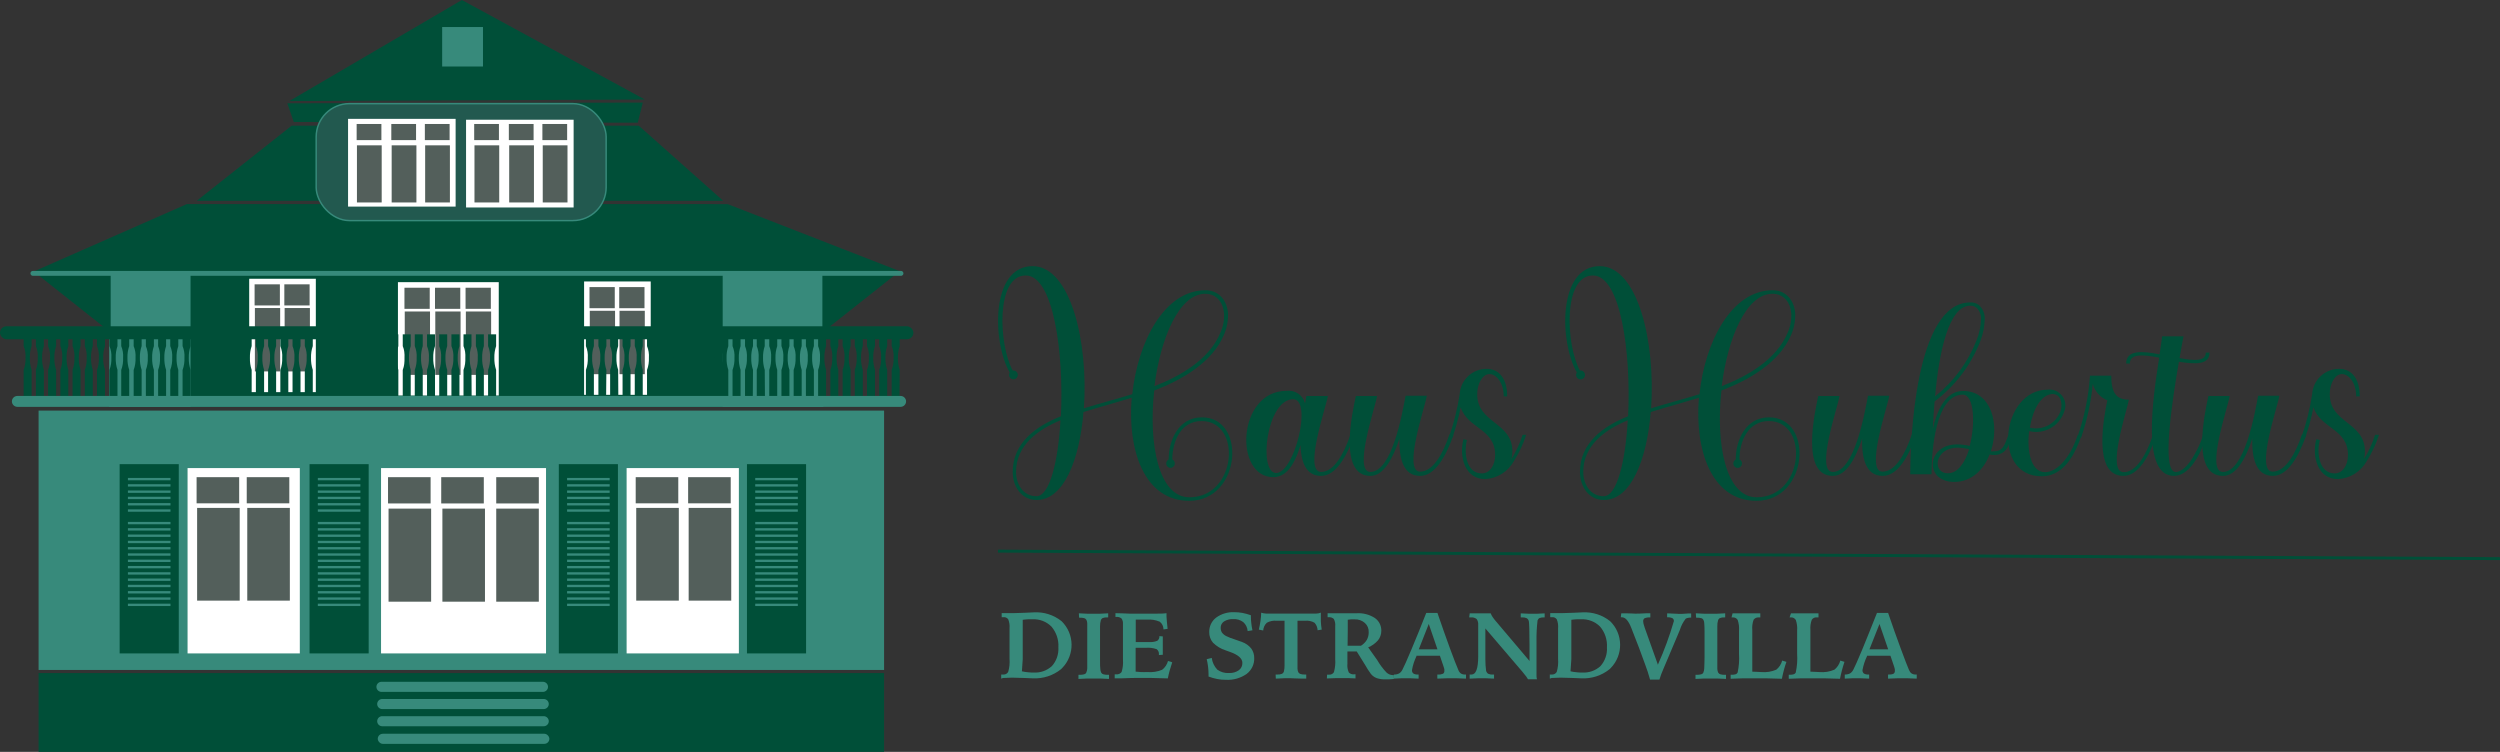 <?xml version="1.0" encoding="UTF-8"?><svg id="b" xmlns="http://www.w3.org/2000/svg" width="426.26" height="128.2" viewBox="0 0 426.26 128.2"><rect x="0" y="0" width="426.26" height="128.2" fill="#333333" stroke="none"/><g id="c"><rect x="18.62" y="45.68" width="121.76" height="23.7" style="fill:#378a7b;"/><rect x="6.58" y="70.01" width="144.16" height="44.22" style="fill:#378a7b;"/><rect x="32.49" y="45.62" width="90.73" height="23.74" style="fill:#004f38;"/><rect x="99.59" y="47.99" width="11.36" height="19.33" style="fill:#fff;"/><rect x="100.51" y="48.95" width="4.31" height="3.6" style="fill:#535f5b;"/><rect x="100.56" y="52.99" width="4.31" height="10.81" style="fill:#535f5b;"/><rect x="105.58" y="48.95" width="4.31" height="3.6" style="fill:#535f5b;"/><rect x="105.63" y="52.99" width="4.31" height="10.81" style="fill:#535f5b;"/><polygon points="141.3 55.82 152.87 46.66 140.22 46.67 140.22 55.82 141.3 55.82" style="fill:#004f38;"/><polygon points="17.78 55.82 6.22 46.66 18.87 46.67 18.87 55.82 17.78 55.82" style="fill:#004f38;"/><polygon points="48.99 17.61 109.6 17.49 108.74 20.92 50.09 20.8 48.99 17.61" style="fill:#004f38;"/><path d="M170.71,115.71v-.7h.32c.35,.04,.69-.13,.87-.44,.21-.72,.29-1.47,.23-2.22v-5.22c.05-.52-.03-1.04-.22-1.53-.19-.27-.51-.41-.83-.37h-.29v-.69h2.08c.48,0,1.1-.02,1.86-.06,.76-.05,1.27-.07,1.54-.07,1.71-.1,3.39,.43,4.73,1.5,2.24,2.18,2.28,5.77,.1,8-.06,.06-.13,.13-.19,.19-1.35,1.09-3.06,1.64-4.79,1.56l-1.43-.06c-.79,0-1.51-.06-2.14-.06l-1.53,.06-.31,.11Zm3.53-1.25c.33,.08,.66,.13,1,.16,.33,.04,.67,.06,1,.05,1.15,.07,2.28-.33,3.12-1.11,.78-.87,1.17-2.02,1.1-3.19,.08-1.28-.35-2.55-1.18-3.53-.86-.87-2.06-1.32-3.28-1.25h-.69c-.26,0-.57,.05-.93,.09v6.72l-.14,2.06Z" style="fill:#378a7b;"/><path d="M183.95,104.57l1.4,.07h2.24l1.36-.07v.7h-.16c-.26-.02-.52,.02-.77,.11-.16,.08-.28,.23-.33,.4-.09,.33-.13,.66-.13,1v5.77c0,.73,0,1.24,.05,1.52,0,.21,.06,.43,.15,.62,.08,.14,.21,.24,.37,.28,.25,.07,.5,.1,.76,.09h.2v.7l-1.51-.07h-2.17l-1.53,.07v-.7h.2c.26,.01,.53-.02,.78-.09,.15-.04,.28-.14,.35-.28,.1-.22,.16-.47,.17-.71v-7.73c-.01-.2-.06-.39-.15-.57-.08-.14-.21-.24-.36-.28-.24-.06-.48-.09-.73-.08h-.15l-.04-.75Z" style="fill:#378a7b;"/><path d="M190.18,104.55c.89,0,1.7,.06,2.45,.08h4.42c.66,0,1.27,0,1.84-.08,0,.45,0,.9,.06,1.34s.08,.88,.13,1.33l-.7,.1c0-.52-.23-1-.64-1.32-.68-.29-1.42-.41-2.15-.35h-1.94v3.82h2.26c.48,.04,.96-.03,1.41-.21,.25-.18,.39-.49,.36-.8l.58,.05v3.13l-.66,.05v-.1c.04-.35-.11-.69-.38-.9-.59-.21-1.21-.29-1.83-.24h-1.76v4.07c.23,0,.52,.05,.88,.07s.73,0,1.15,0c.85,.07,1.7-.06,2.49-.39,.49-.38,.84-.9,1-1.5l.72,.22c-.17,.5-.32,1-.44,1.43s-.23,.9-.31,1.32l-2.94-.08h-1.94c-.65,0-1.67,0-3.07,.07h-1.11v-.68h.28c.35,.03,.69-.12,.9-.4,.21-.68,.29-1.4,.23-2.11v-6.07c.03-.33-.05-.66-.24-.94-.24-.2-.55-.3-.86-.27h-.18v-.64Z" style="fill:#378a7b;"/><path d="M213.28,104.9v.17c0,.39,.02,.78,.07,1.17,.04,.41,.11,.82,.2,1.23l-.82,.13c-.04-.59-.31-1.14-.75-1.53-.49-.37-1.1-.55-1.71-.51-.55-.03-1.1,.11-1.57,.4-.37,.24-.59,.66-.57,1.1,0,.29,.07,.57,.23,.81,.19,.25,.44,.45,.73,.59,.43,.21,.87,.38,1.32,.52,.63,.21,1.09,.37,1.39,.49,.6,.22,1.14,.6,1.54,1.1,.34,.47,.52,1.04,.51,1.62,.04,1.06-.45,2.08-1.3,2.72-1.03,.72-2.28,1.07-3.54,1-.5,0-1-.04-1.49-.14-.5-.1-.99-.24-1.46-.42v-.23c0-.07,0-.14,0-.21,0-.41-.03-.82-.08-1.23-.05-.43-.13-.87-.23-1.29l.86-.21c.09,.75,.43,1.45,.95,2,.58,.42,1.29,.62,2,.57,.59,.03,1.17-.13,1.66-.47,.4-.29,.63-.76,.61-1.26,0-.75-.72-1.38-2.15-1.88l-.72-.26c-.8-.25-1.53-.7-2.13-1.29-.44-.51-.67-1.16-.65-1.83-.02-.96,.41-1.87,1.17-2.45,.9-.66,2-.98,3.11-.93,.46,0,.91,.04,1.36,.12,.5,.1,.98,.23,1.46,.4Z" style="fill:#378a7b;"/><path d="M217.5,115.01h.29c.26,.01,.52-.02,.76-.11,.17-.08,.3-.22,.36-.4,.08-.35,.12-.71,.11-1.07v-7.59h-1.34c-.58-.06-1.17,.06-1.68,.34-.37,.35-.59,.82-.62,1.32l-.74-.15c.12-.52,.21-1,.28-1.48s.1-.94,.12-1.4c.27,.08,.55,.13,.84,.15h8.5c.28,0,.56-.06,.83-.16v1.51c0,.44,.09,.89,.15,1.38l-.7,.11c-.02-.48-.21-.94-.54-1.29-.49-.27-1.05-.39-1.6-.33h-1.29v8.19c.01,.21,.06,.42,.15,.61,.08,.14,.22,.24,.37,.28,.23,.07,.46,.1,.7,.09h.27v.7h-.57c-1,0-1.72-.07-2.1-.07h-1l-1.52,.07-.03-.7Z" style="fill:#378a7b;"/><path d="M226.27,115.03h.31c.34,.04,.68-.12,.86-.42,.2-.72,.28-1.48,.22-2.23v-5.57c.05-.44-.03-.89-.24-1.28-.24-.22-.57-.33-.89-.29h-.17v-.68h4.98c1.08-.06,2.15,.22,3.06,.8,.72,.49,1.14,1.32,1.12,2.19,0,.59-.19,1.16-.56,1.62-.46,.53-1.03,.94-1.68,1.21l1.53,2.15c.45,.77,.98,1.49,1.6,2.14,.29,.27,.67,.43,1.07,.44h.18v.66l-.82,.06h-.62c-.51,.02-1.01-.05-1.49-.21-.39-.15-.74-.4-1-.73-.36-.5-.7-1.02-1-1.56-.53-.88-1-1.63-1.4-2.25h-1.59v2.08c-.06,.51,.03,1.03,.24,1.5,.24,.24,.58,.36,.92,.31h.22v.7l-1.28-.05h-1.96l-1.64,.06,.03-.65Zm3.5-4.93h2.28c.41-.25,.75-.59,1-1,.22-.4,.33-.85,.32-1.31,.03-.6-.21-1.18-.66-1.58-.48-.42-1.11-.64-1.75-.61-.21-.01-.41-.01-.62,0-.18,.01-.36,.04-.54,.07v1.78c0,.62-.03,1.52-.03,2.65Z" style="fill:#378a7b;"/><path d="M243.18,104.51h1.91c.75,2.2,1.47,4.22,2.14,6.06,.68,1.84,1.16,3.07,1.43,3.68,.08,.23,.23,.44,.43,.58,.21,.13,.45,.19,.7,.18h.17v.7l-1.52-.06h-1.78l-1.59,.06v-.7h.14c.29,.02,.58-.03,.84-.14,.16-.12,.24-.31,.22-.5,0-.09,0-.17,0-.26-.03-.14-.07-.28-.12-.41l-.64-1.89h-4v.08c-.36,.75-.62,1.54-.76,2.36-.02,.22,.06,.44,.23,.58,.23,.14,.49,.2,.76,.18h.14v.7l-1.38-.06h-1.57l-1.27,.06v-.7c.31,.02,.62-.05,.9-.19,.25-.16,.45-.39,.57-.66,.23-.41,.73-1.54,1.52-3.41s1.63-3.94,2.53-6.24Zm.43,1.88l-1.7,4.32h3.18l-1.48-4.32Z" style="fill:#378a7b;"/><path d="M250.59,104.58h3.58c.08,.21,.19,.42,.32,.61,.17,.26,.36,.5,.56,.73l5.74,6.78v-2.71c0-2.49-.06-3.84-.12-4.07-.04-.21-.17-.39-.35-.51-.24-.11-.51-.16-.77-.14h-.26v-.69l1.3,.06h1.56l1.22-.06v.69h-.14c-.25-.01-.5,.02-.73,.11-.16,.08-.28,.23-.34,.4-.14,1.17-.2,2.34-.18,3.52v5.83c0,.24,0,.47,.08,.69h-1.53c-.08-.15-.18-.3-.28-.44-.12-.17-.34-.45-.68-.85l-6.31-7.38v5.3c0,.64,.04,1.27,.12,1.9,.05,.21,.17,.39,.34,.52,.24,.11,.51,.16,.78,.14h.24v.7l-1.34-.06h-1.44l-1.38,.06v-.7h.32c.75,0,1.13-1,1.14-3.07v-5.39c.03-.35-.06-.71-.26-1-.28-.22-.64-.32-1-.28h-.28l.09-.69Z" style="fill:#378a7b;"/><path d="M264.25,115.71v-.7h.3c.35,.04,.7-.13,.88-.44,.21-.72,.29-1.47,.23-2.22v-5.22c.05-.52-.03-1.04-.22-1.53-.19-.27-.51-.41-.83-.37h-.29v-.69h2.08c.48,0,1.1-.02,1.86-.06,.76-.05,1.27-.07,1.54-.07,1.71-.1,3.39,.43,4.73,1.5,2.24,2.18,2.28,5.77,.1,8-.06,.06-.13,.13-.19,.19-1.35,1.09-3.06,1.64-4.79,1.56l-1.43-.06c-.79,0-1.51-.06-2.14-.06l-1.53,.06-.3,.11Zm3.53-1.25c.33,.08,.66,.13,1,.16,.33,.04,.67,.06,1,.05,1.15,.07,2.28-.33,3.12-1.11,.77-.88,1.17-2.02,1.09-3.19,.08-1.28-.34-2.55-1.17-3.53-.86-.87-2.06-1.32-3.28-1.25h-.69c-.26,0-.57,.05-.93,.09v6.72l-.14,2.06Z" style="fill:#378a7b;"/><path d="M276.43,104.57h.74c.82,0,1.37,.06,1.64,.06s1,0,2-.07h.58v.71c-.34-.03-.68,.03-1,.15-.16,.13-.25,.33-.22,.54,0,.13,.02,.26,.05,.38,.04,.15,.11,.38,.21,.69l2.27,6.36v-.12c1.07-2.39,1.97-4.85,2.7-7.36,.02-.2-.07-.39-.23-.5-.29-.13-.6-.18-.92-.16v-.66h.37c.8,.05,1.35,.08,1.68,.08s.76,0,1.51-.07h.54v.7c-.18,0-.36,.01-.54,.05-.14,.02-.27,.07-.39,.14-.45,.57-.79,1.23-1,1.93l-.48,1.14c-1.08,2.52-1.85,4.34-2.31,5.46-.27,.6-.5,1.22-.69,1.85h-1.6c-.25-.92-.55-1.83-.89-2.72-.6-1.68-1.3-3.55-2.12-5.6l-.18-.47c-.48-1.22-1-1.83-1.61-1.83h-.19l.08-.68Z" style="fill:#378a7b;"/><path d="M289.14,104.57l1.4,.07h2.24l1.37-.07v.7h-.12c-.26-.02-.52,.02-.77,.11-.16,.08-.28,.23-.33,.4-.09,.33-.13,.66-.12,1v7.29c.01,.21,.06,.42,.15,.62,.08,.14,.22,.24,.37,.28,.25,.07,.51,.1,.77,.09h.19v.7l-1.51-.07h-2.17l-1.52,.07v-.7h.19c.27,.01,.53-.02,.79-.09,.15-.04,.28-.14,.35-.28,.1-.22,.15-.47,.16-.71,0-.33,.05-.93,.05-1.8v-4.57c0-.45-.01-.91-.05-1.36,0-.2-.05-.39-.15-.57-.07-.14-.2-.24-.35-.28-.24-.06-.48-.09-.73-.08h-.16l-.05-.75Z" style="fill:#378a7b;"/><path d="M295.41,104.57h4.73v.7h-.25c-.34-.03-.68,.11-.89,.39-.21,.57-.28,1.17-.23,1.77v7.09h0c.68,0,1.18,.07,1.53,.07,.88,.08,1.76-.06,2.57-.41,.49-.4,.84-.94,1-1.55l.72,.22c-.17,.47-.31,.95-.44,1.43s-.24,1-.33,1.45l-2.57-.07h-4.17l-2,.07v-.68h.22c.22,0,.44-.02,.65-.09,.14-.05,.25-.15,.32-.28,.23-1.05,.31-2.13,.24-3.21v-3.93c.05-.62-.03-1.25-.23-1.84-.18-.3-.52-.46-.87-.43h-.18l.18-.7Z" style="fill:#378a7b;"/><path d="M305.37,104.57h4.69v.7h-.25c-.35-.05-.69,.1-.89,.39-.21,.56-.29,1.17-.24,1.77v7.09h0c.67,0,1.18,.07,1.53,.07,.88,.08,1.76-.06,2.57-.41,.49-.4,.84-.94,1-1.55l.71,.22c-.16,.47-.3,.95-.43,1.43s-.24,1-.33,1.45l-2.57-.07h-4.17l-2,.07v-.68h.22c.22,0,.43-.02,.64-.09,.14-.04,.26-.15,.33-.28,.23-1.05,.31-2.13,.24-3.21v-3.93c.05-.62-.03-1.25-.23-1.84-.19-.3-.53-.47-.88-.43h-.18l.24-.7Z" style="fill:#378a7b;"/><path d="M320.03,104.51h1.9c.75,2.2,1.47,4.22,2.15,6.06s1.15,3.07,1.42,3.68c.09,.23,.24,.44,.44,.58,.21,.13,.45,.19,.69,.18h.18v.7l-1.53-.06h-1.78l-1.58,.06v-.7h.11c.28,.02,.57-.02,.83-.14,.16-.11,.24-.31,.22-.5,0-.09,0-.17,0-.26-.02-.14-.06-.28-.11-.41l-.64-1.89h-4v.08c-.36,.75-.62,1.54-.77,2.36-.02,.22,.07,.43,.23,.58,.23,.14,.5,.2,.77,.18h.14v.7l-1.39-.06h-1.51l-1.26,.06v-.7c.31,.01,.62-.05,.9-.19,.25-.16,.45-.39,.57-.66,.22-.41,.73-1.54,1.51-3.41s1.59-3.94,2.51-6.24Zm.43,1.88l-1.71,4.32h3.19l-1.48-4.32Z" style="fill:#378a7b;"/><rect x="42.49" y="47.53" width="11.36" height="19.33" style="fill:#fff;"/><rect x="43.41" y="48.48" width="4.31" height="3.6" style="fill:#535f5b;"/><rect x="43.46" y="52.52" width="4.31" height="10.81" style="fill:#535f5b;"/><rect x="48.48" y="48.48" width="4.31" height="3.6" style="fill:#535f5b;"/><rect x="48.53" y="52.52" width="4.31" height="10.81" style="fill:#535f5b;"/><rect x="6.58" y="114.76" width="144.16" height="13.44" style="fill:#004f38;"/><rect x="20.4" y="79.14" width="10.08" height="32.27" style="fill:#004f38;"/><rect x="52.78" y="79.14" width="10.08" height="32.27" style="fill:#004f38;"/><rect x="95.28" y="79.14" width="10.08" height="32.27" style="fill:#004f38;"/><rect x="127.36" y="79.14" width="10.08" height="32.27" style="fill:#004f38;"/><rect x="31.98" y="79.81" width="19.14" height="31.6" style="fill:#fff;"/><rect x="33.52" y="81.36" width="7.26" height="4.46" style="fill:#535f5b;"/><rect x="33.61" y="86.6" width="7.26" height="15.81" style="fill:#535f5b;"/><rect x="42.07" y="81.36" width="7.26" height="4.46" style="fill:#535f5b;"/><rect x="42.16" y="86.6" width="7.26" height="15.81" style="fill:#535f5b;"/><rect x="106.84" y="79.81" width="19.14" height="31.6" style="fill:#fff;"/><rect x="108.39" y="81.36" width="7.26" height="4.46" style="fill:#535f5b;"/><rect x="108.48" y="86.6" width="7.26" height="15.81" style="fill:#535f5b;"/><rect x="117.33" y="81.36" width="7.26" height="4.46" style="fill:#535f5b;"/><rect x="117.42" y="86.6" width="7.26" height="15.81" style="fill:#535f5b;"/><rect x="64.97" y="79.81" width="28.13" height="31.6" style="fill:#fff;"/><rect x="66.16" y="81.36" width="7.26" height="4.48" style="fill:#535f5b;"/><rect x="66.25" y="86.72" width="7.26" height="15.87" style="fill:#535f5b;"/><rect x="75.23" y="81.36" width="7.26" height="4.48" style="fill:#535f5b;"/><rect x="75.43" y="86.72" width="7.26" height="15.87" style="fill:#535f5b;"/><rect x="84.61" y="81.36" width="7.26" height="4.48" style="fill:#535f5b;"/><rect x="84.61" y="86.72" width="7.26" height="15.87" style="fill:#535f5b;"/><path d="M65.04,116.25h27.54c.47,0,.86,.39,.86,.86h0c0,.47-.39,.86-.86,.86h-27.54c-.47,0-.86-.39-.86-.86h0c0-.47,.39-.86,.86-.86Z" style="fill:#378a7b;"/><path d="M65.17,119.18h27.54c.47,0,.86,.39,.86,.86h0c0,.47-.39,.86-.86,.86h-27.54c-.47,0-.86-.39-.86-.86h0c0-.47,.39-.86,.86-.86Z" style="fill:#378a7b;"/><path d="M65.17,122.11h27.54c.47,0,.86,.39,.86,.86h0c0,.47-.39,.86-.86,.86h-27.54c-.47,0-.86-.39-.86-.86h0c0-.47,.39-.86,.86-.86Z" style="fill:#378a7b;"/><rect x="0" y="55.63" width="155.74" height="2.21" rx="1.1" ry="1.1" style="fill:#004f38;"/><polygon points="5.32 46.48 154.04 46.48 124.06 34.8 31.87 34.79 5.32 46.48" style="fill:#004f38;"/><polygon points="33.54 34.24 123.31 34.24 108.91 21.43 49.73 21.43 33.54 34.24" style="fill:#004f38;"/><rect x="53.91" y="17.67" width="49.44" height="19.94" rx="5.67" ry="5.67" style="fill:#22594f; stroke:#378a7b; stroke-miterlimit:10; stroke-width:.25px;"/><polygon points="49.33 17.23 109.95 16.97 78.75 0 49.33 17.23" style="fill:#004f38;"/><rect x="54.19" y="81.49" width="7.26" height=".4" style="fill:#378a7b;"/><rect x="54.19" y="82.56" width="7.26" height=".4" style="fill:#378a7b;"/><rect x="54.19" y="83.63" width="7.26" height=".4" style="fill:#378a7b;"/><rect x="54.19" y="84.7" width="7.26" height=".4" style="fill:#378a7b;"/><rect x="54.19" y="85.78" width="7.26" height=".4" style="fill:#378a7b;"/><rect x="54.19" y="86.85" width="7.26" height=".4" style="fill:#378a7b;"/><rect x="54.19" y="88.99" width="7.26" height=".4" style="fill:#378a7b;"/><rect x="54.19" y="90.06" width="7.26" height=".4" style="fill:#378a7b;"/><rect x="54.19" y="91.14" width="7.26" height=".4" style="fill:#378a7b;"/><rect x="54.19" y="92.21" width="7.26" height=".4" style="fill:#378a7b;"/><rect x="54.19" y="93.28" width="7.26" height=".4" style="fill:#378a7b;"/><rect x="54.19" y="94.35" width="7.26" height=".4" style="fill:#378a7b;"/><rect x="54.19" y="95.42" width="7.26" height=".4" style="fill:#378a7b;"/><rect x="54.19" y="96.5" width="7.26" height=".4" style="fill:#378a7b;"/><rect x="54.19" y="97.57" width="7.26" height=".4" style="fill:#378a7b;"/><rect x="54.19" y="98.64" width="7.26" height=".4" style="fill:#378a7b;"/><rect x="54.19" y="99.71" width="7.26" height=".4" style="fill:#378a7b;"/><rect x="54.19" y="100.79" width="7.26" height=".4" style="fill:#378a7b;"/><rect x="54.19" y="101.86" width="7.26" height=".4" style="fill:#378a7b;"/><rect x="54.19" y="102.93" width="7.26" height=".4" style="fill:#378a7b;"/><rect x="59.8" y="20.72" width="17.43" height="14.05" style="fill:#fff; stroke:#fff; stroke-miterlimit:10; stroke-width:.91px;"/><rect x="79.92" y="20.87" width="17.43" height="14.05" style="fill:#fff; stroke:#fff; stroke-miterlimit:10; stroke-width:.91px;"/><rect x="60.81" y="21.14" width="4.22" height="2.75" style="fill:#535f5b;"/><rect x="60.86" y="24.78" width="4.22" height="9.74" style="fill:#535f5b;"/><rect x="66.72" y="21.14" width="4.22" height="2.75" style="fill:#535f5b;"/><rect x="66.78" y="24.78" width="4.22" height="9.74" style="fill:#535f5b;"/><rect x="72.44" y="21.14" width="4.22" height="2.75" style="fill:#535f5b;"/><rect x="72.49" y="24.78" width="4.22" height="9.74" style="fill:#535f5b;"/><rect x="80.85" y="21.14" width="4.22" height="2.75" style="fill:#535f5b;"/><rect x="80.9" y="24.78" width="4.22" height="9.74" style="fill:#535f5b;"/><rect x="86.76" y="21.14" width="4.22" height="2.75" style="fill:#535f5b;"/><rect x="86.82" y="24.78" width="4.22" height="9.74" style="fill:#535f5b;"/><rect x="92.48" y="21.14" width="4.22" height="2.75" style="fill:#535f5b;"/><rect x="92.54" y="24.78" width="4.22" height="9.74" style="fill:#535f5b;"/><rect x="75.89" y="5.11" width="5.96" height="5.73" style="fill:#378a7b; stroke:#378a7b; stroke-miterlimit:10; stroke-width:1px;"/><line x1="170.16" y1="93.97" x2="426.26" y2="95.25" style="fill:none; stroke:#004f38; stroke-miterlimit:10; stroke-width:.5px;"/><rect x="64.41" y="125.11" width="29.26" height="1.72" rx=".86" ry=".86" style="fill:#378a7b;"/><rect x="128.77" y="81.49" width="7.26" height=".4" style="fill:#378a7b;"/><rect x="128.77" y="82.56" width="7.26" height=".4" style="fill:#378a7b;"/><rect x="128.77" y="83.63" width="7.26" height=".4" style="fill:#378a7b;"/><rect x="128.77" y="84.7" width="7.26" height=".4" style="fill:#378a7b;"/><rect x="128.77" y="85.78" width="7.26" height=".4" style="fill:#378a7b;"/><rect x="128.77" y="86.85" width="7.26" height=".4" style="fill:#378a7b;"/><rect x="128.77" y="88.99" width="7.26" height=".4" style="fill:#378a7b;"/><rect x="128.77" y="90.06" width="7.26" height=".4" style="fill:#378a7b;"/><rect x="128.77" y="91.14" width="7.26" height=".4" style="fill:#378a7b;"/><rect x="128.77" y="92.21" width="7.26" height=".4" style="fill:#378a7b;"/><rect x="128.77" y="93.28" width="7.26" height=".4" style="fill:#378a7b;"/><rect x="128.77" y="94.35" width="7.26" height=".4" style="fill:#378a7b;"/><rect x="128.77" y="95.42" width="7.26" height=".4" style="fill:#378a7b;"/><rect x="128.77" y="96.5" width="7.26" height=".4" style="fill:#378a7b;"/><rect x="128.77" y="97.57" width="7.26" height=".4" style="fill:#378a7b;"/><rect x="128.77" y="98.64" width="7.26" height=".4" style="fill:#378a7b;"/><rect x="128.77" y="99.71" width="7.26" height=".4" style="fill:#378a7b;"/><rect x="128.77" y="100.79" width="7.26" height=".4" style="fill:#378a7b;"/><rect x="128.77" y="101.86" width="7.26" height=".4" style="fill:#378a7b;"/><rect x="128.77" y="102.93" width="7.26" height=".4" style="fill:#378a7b;"/><rect x="96.69" y="81.49" width="7.26" height=".4" style="fill:#378a7b;"/><rect x="96.69" y="82.56" width="7.26" height=".4" style="fill:#378a7b;"/><rect x="96.69" y="83.63" width="7.26" height=".4" style="fill:#378a7b;"/><rect x="96.69" y="84.7" width="7.26" height=".4" style="fill:#378a7b;"/><rect x="96.69" y="85.78" width="7.26" height=".4" style="fill:#378a7b;"/><rect x="96.69" y="86.85" width="7.26" height=".4" style="fill:#378a7b;"/><rect x="96.69" y="88.99" width="7.26" height=".4" style="fill:#378a7b;"/><rect x="96.69" y="90.06" width="7.26" height=".4" style="fill:#378a7b;"/><rect x="96.69" y="91.14" width="7.26" height=".4" style="fill:#378a7b;"/><rect x="96.69" y="92.21" width="7.26" height=".4" style="fill:#378a7b;"/><rect x="96.69" y="93.28" width="7.26" height=".4" style="fill:#378a7b;"/><rect x="96.69" y="94.35" width="7.26" height=".4" style="fill:#378a7b;"/><rect x="96.69" y="95.42" width="7.26" height=".4" style="fill:#378a7b;"/><rect x="96.69" y="96.5" width="7.26" height=".4" style="fill:#378a7b;"/><rect x="96.69" y="97.57" width="7.26" height=".4" style="fill:#378a7b;"/><rect x="96.69" y="98.64" width="7.26" height=".4" style="fill:#378a7b;"/><rect x="96.69" y="99.71" width="7.26" height=".4" style="fill:#378a7b;"/><rect x="96.69" y="100.79" width="7.26" height=".4" style="fill:#378a7b;"/><rect x="96.69" y="101.86" width="7.26" height=".4" style="fill:#378a7b;"/><rect x="96.69" y="102.93" width="7.26" height=".4" style="fill:#378a7b;"/><rect x="21.81" y="81.49" width="7.26" height=".4" style="fill:#378a7b;"/><rect x="21.81" y="82.56" width="7.26" height=".4" style="fill:#378a7b;"/><rect x="21.81" y="83.63" width="7.26" height=".4" style="fill:#378a7b;"/><rect x="21.81" y="84.7" width="7.26" height=".4" style="fill:#378a7b;"/><rect x="21.81" y="85.78" width="7.26" height=".4" style="fill:#378a7b;"/><rect x="21.81" y="86.85" width="7.26" height=".4" style="fill:#378a7b;"/><rect x="21.81" y="88.99" width="7.26" height=".4" style="fill:#378a7b;"/><rect x="21.81" y="90.06" width="7.26" height=".4" style="fill:#378a7b;"/><rect x="21.81" y="91.14" width="7.26" height=".4" style="fill:#378a7b;"/><rect x="21.81" y="92.21" width="7.26" height=".4" style="fill:#378a7b;"/><rect x="21.81" y="93.28" width="7.26" height=".4" style="fill:#378a7b;"/><rect x="21.81" y="94.35" width="7.26" height=".4" style="fill:#378a7b;"/><rect x="21.81" y="95.42" width="7.26" height=".4" style="fill:#378a7b;"/><rect x="21.81" y="96.5" width="7.26" height=".4" style="fill:#378a7b;"/><rect x="21.81" y="97.57" width="7.26" height=".4" style="fill:#378a7b;"/><rect x="21.81" y="98.64" width="7.26" height=".4" style="fill:#378a7b;"/><rect x="21.81" y="99.71" width="7.26" height=".4" style="fill:#378a7b;"/><rect x="21.81" y="100.79" width="7.26" height=".4" style="fill:#378a7b;"/><rect x="21.81" y="101.86" width="7.26" height=".4" style="fill:#378a7b;"/><rect x="21.81" y="102.93" width="7.26" height=".4" style="fill:#378a7b;"/><path d="M5.61,46.19H153.62c.23,0,.42,.19,.42,.42h0c0,.23-.19,.42-.42,.42H5.61c-.23,0-.42-.19-.42-.42h0c0-.23,.19-.42,.42-.42Z" style="fill:#378a7b;"/><rect x="67.85" y="48.11" width="17.19" height="19.33" style="fill:#fff;"/><rect x="74.17" y="49.06" width="4.31" height="3.6" style="fill:#535f5b;"/><rect x="74.22" y="53.11" width="4.31" height="10.81" style="fill:#535f5b;"/><rect x="79.38" y="49.06" width="4.31" height="3.6" style="fill:#535f5b;"/><rect x="79.43" y="53.11" width="4.31" height="10.81" style="fill:#535f5b;"/><rect x="68.96" y="49.06" width="4.31" height="3.6" style="fill:#535f5b;"/><rect x="69.01" y="53.11" width="4.31" height="10.81" style="fill:#535f5b;"/><path d="M5.4,68.27h-1.37v-5.19c.25-.66,.35-1.37,.32-2.07,.05-.68-.06-1.37-.32-2v-2h1.36v2c-.22,.64-.32,1.32-.3,2-.02,.7,.08,1.4,.3,2.06v5.2Z" style="fill:#004f38;"/><path d="M7.48,68.27h-1.36v-5.19c.25-.66,.35-1.37,.32-2.07,.05-.68-.06-1.37-.32-2v-2h1.36v2c-.22,.64-.32,1.32-.3,2-.02,.7,.08,1.4,.3,2.06v5.2Z" style="fill:#004f38;"/><path d="M9.57,68.27h-1.37v-5.19c.25-.66,.36-1.36,.33-2.07,.05-.68-.06-1.37-.33-2v-2h1.37v2c-.22,.64-.32,1.32-.3,2-.02,.7,.08,1.4,.3,2.06v5.2Z" style="fill:#004f38;"/><path d="M11.65,68.27h-1.36v-5.19c.25-.66,.35-1.37,.32-2.07,.05-.68-.06-1.37-.32-2v-2h1.36v2c-.22,.64-.32,1.32-.3,2-.02,.7,.08,1.4,.3,2.06v5.2Z" style="fill:#004f38;"/><path d="M13.73,68.27h-1.36v-5.19c.25-.66,.35-1.37,.32-2.07,.05-.68-.06-1.37-.32-2v-2h1.36v2c-.21,.64-.31,1.32-.29,2-.02,.7,.08,1.39,.29,2.06v5.2Z" style="fill:#004f38;"/><path d="M15.82,68.27h-1.36v-5.19c.25-.66,.35-1.37,.32-2.07,.05-.68-.06-1.37-.32-2v-2h1.36v2c-.22,.64-.32,1.32-.3,2-.02,.7,.08,1.4,.3,2.06v5.2Z" style="fill:#004f38;"/><path d="M17.9,68.27h-1.36v-5.19c.25-.66,.35-1.37,.32-2.07,.05-.68-.06-1.37-.32-2v-2h1.36v2c-.22,.64-.32,1.32-.3,2-.02,.7,.08,1.4,.3,2.06v5.2Z" style="fill:#004f38;"/><path d="M20.03,68.27h-1.37v-5.19c.25-.66,.36-1.36,.33-2.07,.05-.68-.06-1.37-.33-2v-2h1.37v2c-.22,.64-.32,1.32-.3,2-.02,.7,.08,1.4,.3,2.06v5.2Z" style="fill:#004f38;"/><path d="M22.03,68.27h-1.36v-5.19c.25-.66,.35-1.37,.32-2.07,.05-.68-.06-1.37-.32-2v-2h1.36v2c-.22,.64-.32,1.32-.3,2-.02,.7,.08,1.4,.3,2.06v5.2Z" style="fill:#004f38;"/><path d="M24.15,68.27h-1.36v-5.19c.25-.66,.35-1.37,.32-2.07,.05-.68-.06-1.37-.32-2v-2h1.36v2c-.22,.64-.32,1.32-.3,2-.02,.7,.08,1.4,.3,2.06v5.2Z" style="fill:#004f38;"/><path d="M26.24,68.27h-1.37v-5.19c.25-.66,.36-1.36,.33-2.07,.05-.68-.06-1.37-.33-2v-2h1.37v2c-.22,.64-.32,1.32-.3,2-.02,.7,.08,1.4,.3,2.06v5.2Z" style="fill:#004f38;"/><path d="M47.08,68.27h-1.37v-5.19c.25-.66,.36-1.36,.33-2.07,.05-.68-.06-1.37-.33-2v-2h1.37v2c-.22,.64-.32,1.32-.3,2-.02,.7,.08,1.4,.3,2.06v5.2Z" style="fill:#004f38;"/><path d="M45.03,68.27h-1.4v-5.19c.25-.66,.35-1.37,.32-2.07,.05-.68-.06-1.37-.32-2v-2h1.4v2c-.22,.64-.32,1.32-.3,2-.02,.7,.08,1.4,.3,2.06v5.2Z" style="fill:#004f38;"/><path d="M42.91,68.27h-1.36v-5.19c.25-.66,.35-1.37,.32-2.07,.05-.68-.06-1.37-.32-2v-2h1.36v2c-.22,.64-.32,1.32-.3,2-.02,.7,.08,1.4,.3,2.06v5.2Z" style="fill:#004f38;"/><path d="M40.83,68.27h-1.37v-5.19c.25-.66,.35-1.37,.32-2.07,.05-.68-.06-1.37-.32-2v-2h1.37v2c-.22,.64-.32,1.32-.3,2-.02,.7,.08,1.4,.3,2.06v5.2Z" style="fill:#004f38;"/><path d="M38.74,68.27h-1.36v-5.19c.25-.66,.35-1.37,.32-2.07,.05-.68-.06-1.37-.32-2v-2h1.36v2c-.22,.64-.32,1.32-.3,2-.02,.7,.08,1.4,.3,2.06v5.2Z" style="fill:#004f38;"/><path d="M36.66,68.27h-1.37v-5.19c.25-.66,.36-1.36,.33-2.07,.05-.68-.06-1.37-.33-2v-2h1.37v2c-.22,.64-.32,1.32-.3,2-.02,.7,.08,1.4,.3,2.06v5.2Z" style="fill:#004f38;"/><path d="M34.57,68.27h-1.36v-5.19c.25-.66,.35-1.37,.32-2.07,.05-.68-.06-1.37-.32-2v-2h1.36v2c-.22,.64-.32,1.32-.3,2-.02,.7,.08,1.4,.3,2.06v5.2Z" style="fill:#004f38;"/><path d="M32.49,68.27h-1.36v-5.19c.25-.66,.35-1.37,.32-2.07,.05-.68-.06-1.37-.32-2v-2h1.36v2c-.22,.64-.32,1.32-.3,2-.02,.7,.08,1.4,.3,2.06v5.2Z" style="fill:#004f38;"/><path d="M30.41,68.27h-1.38v-5.19c.25-.66,.36-1.36,.33-2.07,.05-.68-.06-1.37-.33-2v-2h1.37v2c-.22,.64-.32,1.32-.3,2-.02,.7,.08,1.4,.3,2.06v5.2Z" style="fill:#004f38;"/><path d="M28.32,68.27h-1.36v-5.19c.25-.66,.35-1.37,.32-2.07,.05-.68-.06-1.37-.32-2v-2h1.36v2c-.22,.64-.32,1.32-.3,2-.02,.7,.08,1.4,.3,2.06v5.2Z" style="fill:#004f38;"/><path d="M61.66,68.27h-1.36v-5.19c.25-.66,.35-1.37,.32-2.07,.05-.68-.06-1.37-.32-2v-2h1.36v2c-.21,.64-.31,1.32-.29,2-.02,.7,.08,1.39,.29,2.06v5.2Z" style="fill:#004f38;"/><path d="M63.75,68.27h-1.36v-5.19c.25-.66,.35-1.37,.32-2.07,.05-.68-.06-1.37-.32-2v-2h1.36v2c-.22,.64-.32,1.32-.3,2-.02,.7,.08,1.4,.3,2.06v5.2Z" style="fill:#004f38;"/><path d="M65.83,68.27h-1.36v-5.19c.25-.66,.35-1.37,.32-2.07,.05-.68-.06-1.37-.32-2v-2h1.36v2c-.22,.64-.32,1.32-.3,2-.02,.7,.08,1.4,.3,2.06v5.2Z" style="fill:#004f38;"/><path d="M67.92,68.27h-1.37v-5.19c.25-.66,.36-1.36,.33-2.07,.05-.68-.06-1.37-.33-2v-2h1.37v2c-.22,.64-.32,1.32-.3,2-.02,.7,.08,1.4,.3,2.06v5.2Z" style="fill:#004f38;"/><path d="M70.03,68.27h-1.36v-5.19c.25-.66,.35-1.37,.32-2.07,.05-.68-.06-1.37-.32-2v-2h1.36v2c-.22,.64-.32,1.32-.3,2-.02,.7,.08,1.4,.3,2.06v5.2Z" style="fill:#004f38;"/><path d="M72.08,68.27h-1.36v-5.19c.25-.66,.35-1.37,.32-2.07,.05-.68-.06-1.37-.32-2v-2h1.36v2c-.21,.64-.31,1.32-.29,2-.02,.7,.08,1.39,.29,2.06v5.2Z" style="fill:#004f38;"/><path d="M74.17,68.27h-1.36v-5.19c.25-.66,.35-1.37,.32-2.07,.05-.68-.06-1.37-.32-2v-2h1.36v2c-.22,.64-.32,1.32-.3,2-.02,.7,.08,1.4,.3,2.06v5.2Z" style="fill:#004f38;"/><path d="M76.25,68.27h-1.36v-5.19c.25-.66,.35-1.37,.32-2.07,.05-.68-.06-1.37-.32-2v-2h1.36v2c-.22,.64-.32,1.32-.3,2-.02,.7,.08,1.4,.3,2.06v5.2Z" style="fill:#004f38;"/><path d="M78.34,68.27h-1.37v-5.19c.25-.66,.36-1.36,.33-2.07,.05-.68-.06-1.37-.33-2v-2h1.37v2c-.22,.64-.32,1.32-.3,2-.02,.7,.08,1.4,.3,2.06v5.2Z" style="fill:#004f38;"/><path d="M80.42,68.27h-1.39v-5.19c.25-.66,.35-1.37,.32-2.07,.05-.68-.06-1.37-.32-2v-2h1.36v2c-.22,.64-.32,1.32-.3,2-.02,.7,.08,1.4,.3,2.06l.03,5.2Z" style="fill:#004f38;"/><path d="M82.5,68.27h-1.36v-5.19c.25-.66,.35-1.37,.32-2.07,.05-.68-.06-1.37-.32-2v-2h1.36v2c-.21,.64-.31,1.32-.29,2-.02,.7,.08,1.39,.29,2.06v5.2Z" style="fill:#004f38;"/><path d="M107.51,68.27h-1.36v-5.19c.25-.66,.35-1.37,.32-2.07,.05-.68-.06-1.37-.32-2v-2h1.36v2c-.22,.64-.32,1.32-.3,2-.02,.7,.08,1.4,.3,2.06v5.2Z" style="fill:#004f38;"/><path d="M109.59,68.27h-1.36v-5.19c.25-.66,.35-1.37,.32-2.07,.05-.68-.06-1.37-.32-2v-2h1.36v2c-.21,.64-.31,1.32-.29,2-.02,.7,.08,1.39,.29,2.06v5.2Z" style="fill:#004f38;"/><path d="M111.68,68.27h-1.36v-5.19c.25-.66,.35-1.37,.32-2.07,.05-.68-.06-1.37-.32-2v-2h1.36v2c-.22,.64-.32,1.32-.3,2-.02,.7,.08,1.4,.3,2.06v5.2Z" style="fill:#004f38;"/><path d="M113.76,68.27h-1.36v-5.19c.25-.66,.35-1.37,.32-2.07,.05-.68-.06-1.37-.32-2v-2h1.36v2c-.22,.64-.32,1.32-.3,2-.02,.7,.08,1.4,.3,2.06v5.2Z" style="fill:#004f38;"/><path d="M115.85,68.27h-1.37v-5.19c.25-.66,.36-1.36,.33-2.07,.05-.68-.06-1.37-.33-2v-2h1.37v2c-.22,.64-.32,1.32-.3,2-.02,.7,.08,1.4,.3,2.06v5.2Z" style="fill:#004f38;"/><path d="M105.43,68.27h-1.4v-5.19c.25-.66,.36-1.36,.33-2.07,.05-.68-.06-1.37-.33-2v-2h1.37v2c-.22,.64-.32,1.32-.3,2-.02,.7,.08,1.4,.3,2.06l.03,5.2Z" style="fill:#004f38;"/><path d="M103.34,68.27h-1.31v-5.19c.25-.66,.35-1.37,.32-2.07,.05-.68-.06-1.37-.32-2v-2h1.36v2c-.22,.64-.32,1.32-.3,2-.02,.7,.08,1.4,.3,2.06l-.05,5.2Z" style="fill:#004f38;"/><path d="M101.26,68.27h-1.36v-5.19c.25-.66,.35-1.37,.32-2.07,.05-.68-.06-1.37-.32-2v-2h1.36v2c-.22,.64-.32,1.32-.3,2-.02,.7,.08,1.4,.3,2.06v5.2Z" style="fill:#004f38;"/><path d="M99.18,68.27h-1.37v-5.19c.25-.66,.36-1.36,.33-2.07,.05-.68-.06-1.37-.33-2v-2h1.37v2c-.22,.64-.32,1.32-.3,2-.02,.7,.08,1.4,.3,2.06v5.2Z" style="fill:#004f38;"/><path d="M97.09,68.27h-1.36v-5.19c.25-.66,.35-1.37,.32-2.07,.05-.68-.06-1.37-.32-2v-2h1.36v2c-.22,.64-.32,1.32-.3,2-.02,.7,.08,1.4,.3,2.06v5.2Z" style="fill:#004f38;"/><path d="M95.03,68.27h-1.37v-5.19c.25-.66,.36-1.36,.33-2.07,.05-.68-.06-1.37-.33-2v-2h1.37v2c-.22,.64-.32,1.32-.3,2-.02,.7,.08,1.4,.3,2.06v5.2Z" style="fill:#004f38;"/><path d="M92.92,68.27h-1.36v-5.19c.25-.66,.35-1.37,.32-2.07,.05-.68-.06-1.37-.32-2v-2h1.36v2c-.22,.64-.32,1.32-.3,2-.02,.7,.08,1.4,.3,2.06v5.2Z" style="fill:#004f38;"/><path d="M90.84,68.27h-1.36v-5.19c.25-.66,.35-1.37,.32-2.07,.05-.68-.06-1.37-.32-2v-2h1.36v2c-.22,.64-.32,1.32-.3,2-.02,.7,.08,1.4,.3,2.06v5.2Z" style="fill:#004f38;"/><path d="M88.76,68.27h-1.37v-5.19c.25-.66,.36-1.36,.33-2.07,.05-.68-.06-1.37-.33-2v-2h1.37v2c-.22,.64-.32,1.32-.3,2-.02,.7,.08,1.4,.3,2.06v5.2Z" style="fill:#004f38;"/><path d="M86.67,68.27h-1.36v-5.19c.25-.66,.35-1.37,.32-2.07,.05-.68-.06-1.37-.32-2v-2h1.36v2c-.22,.64-.32,1.32-.3,2-.02,.7,.08,1.4,.3,2.06v5.2Z" style="fill:#004f38;"/><path d="M84.59,68.27h-1.37v-5.19c.25-.66,.36-1.36,.33-2.07,.05-.68-.06-1.37-.33-2v-2h1.37v2c-.22,.64-.32,1.32-.3,2-.02,.7,.08,1.4,.3,2.06v5.2Z" style="fill:#004f38;"/><path d="M117.93,68.27h-1.36v-5.19c.25-.66,.35-1.37,.32-2.07,.05-.68-.06-1.37-.32-2v-2h1.36v2c-.22,.64-.32,1.32-.3,2-.02,.7,.08,1.4,.3,2.06v5.2Z" style="fill:#004f38;"/><path d="M120.03,68.27h-1.36v-5.19c.25-.66,.35-1.37,.32-2.07,.05-.68-.06-1.37-.32-2v-2h1.36v2c-.21,.64-.31,1.32-.29,2-.02,.7,.08,1.39,.29,2.06v5.2Z" style="fill:#004f38;"/><path d="M122.1,68.27h-1.36v-5.19c.25-.66,.35-1.37,.32-2.07,.05-.68-.06-1.37-.32-2v-2h1.36v2c-.22,.64-.32,1.32-.3,2-.02,.7,.08,1.4,.3,2.06v5.2Z" style="fill:#004f38;"/><path d="M124.18,68.27h-1.36v-5.19c.25-.66,.35-1.37,.32-2.07,.05-.68-.06-1.37-.32-2v-2h1.36v2c-.22,.64-.32,1.32-.3,2-.02,.7,.08,1.4,.3,2.06v5.2Z" style="fill:#004f38;"/><path d="M126.27,68.27h-1.37v-5.19c.25-.66,.36-1.36,.33-2.07,.05-.68-.06-1.37-.33-2v-2h1.37v2c-.22,.64-.32,1.32-.3,2-.02,.7,.08,1.4,.3,2.06v5.2Z" style="fill:#004f38;"/><path d="M128.35,68.27h-1.32v-5.19c.25-.66,.35-1.37,.32-2.07,.05-.68-.06-1.37-.32-2v-2h1.36v2c-.22,.64-.32,1.32-.3,2-.02,.7,.08,1.4,.3,2.06l-.04,5.2Z" style="fill:#004f38;"/><path d="M130.43,68.27h-1.4v-5.19c.25-.66,.35-1.37,.32-2.07,.05-.68-.06-1.37-.32-2v-2h1.36v2c-.21,.64-.31,1.32-.29,2-.02,.7,.08,1.39,.29,2.06l.04,5.2Z" style="fill:#004f38;"/><path d="M132.52,68.27h-1.36v-5.19c.25-.66,.35-1.37,.32-2.07,.05-.68-.06-1.37-.32-2v-2h1.36v2c-.22,.64-.32,1.32-.3,2-.02,.7,.08,1.4,.3,2.06v5.2Z" style="fill:#004f38;"/><path d="M134.6,68.27h-1.36v-5.19c.25-.66,.35-1.37,.32-2.07,.05-.68-.06-1.37-.32-2v-2h1.36v2c-.22,.64-.32,1.32-.3,2-.02,.7,.08,1.4,.3,2.06v5.2Z" style="fill:#004f38;"/><path d="M136.69,68.27h-1.37v-5.19c.25-.66,.36-1.36,.33-2.07,.05-.68-.06-1.37-.33-2v-2h1.37v2c-.22,.64-.32,1.32-.3,2-.02,.7,.08,1.4,.3,2.06v5.2Z" style="fill:#004f38;"/><path d="M138.77,68.27h-1.36v-5.19c.25-.66,.35-1.37,.32-2.07,.05-.68-.06-1.37-.32-2v-2h1.36v2c-.22,.64-.32,1.32-.3,2-.02,.7,.08,1.4,.3,2.06v5.2Z" style="fill:#004f38;"/><path d="M153.36,68.27h-1.33v-5.19c.25-.66,.36-1.36,.33-2.07,.05-.68-.06-1.37-.33-2v-2h1.37v2c-.22,.64-.32,1.32-.3,2-.02,.7,.08,1.4,.3,2.06l-.04,5.2Z" style="fill:#004f38;"/><path d="M151.27,68.27h-1.36v-5.19c.25-.66,.35-1.37,.32-2.07,.05-.68-.06-1.37-.32-2v-2h1.36v2c-.22,.64-.32,1.32-.3,2-.02,.7,.08,1.4,.3,2.06v5.2Z" style="fill:#004f38;"/><path d="M149.19,68.27h-1.36v-5.19c.25-.66,.35-1.37,.32-2.07,.05-.68-.06-1.37-.32-2v-2h1.36v2c-.22,.64-.32,1.32-.3,2-.02,.7,.08,1.4,.3,2.06v5.2Z" style="fill:#004f38;"/><path d="M147.11,68.27h-1.37v-5.19c.25-.66,.36-1.36,.33-2.07,.05-.68-.06-1.37-.33-2v-2h1.37v2c-.22,.64-.32,1.32-.3,2-.02,.7,.08,1.4,.3,2.06v5.2Z" style="fill:#004f38;"/><path d="M145.03,68.27h-1.36v-5.19c.25-.66,.35-1.37,.32-2.07,.05-.68-.06-1.37-.32-2v-2h1.36v2c-.22,.64-.32,1.32-.3,2-.02,.7,.08,1.4,.3,2.06v5.2Z" style="fill:#004f38;"/><path d="M142.94,68.27h-1.36v-5.19c.25-.66,.35-1.37,.32-2.07,.05-.68-.06-1.37-.32-2v-2h1.36v2c-.22,.64-.32,1.32-.3,2-.02,.7,.08,1.4,.3,2.06v5.2Z" style="fill:#004f38;"/><path d="M140.85,68.27h-1.36v-5.19c.25-.66,.35-1.37,.32-2.07,.05-.68-.06-1.37-.32-2v-2h1.36v2c-.21,.64-.31,1.32-.29,2-.02,.7,.08,1.39,.29,2.06v5.2Z" style="fill:#004f38;"/><path d="M51.24,68.27h-1.36v-5.19c.25-.66,.35-1.37,.32-2.07,.05-.68-.06-1.37-.32-2v-2h1.36v2c-.21,.64-.31,1.32-.29,2-.02,.7,.08,1.39,.29,2.06v5.2Z" style="fill:#004f38;"/><path d="M53.33,68.27h-1.36v-5.19c.25-.66,.35-1.37,.32-2.07,.05-.68-.06-1.37-.32-2v-2h1.36v2c-.22,.64-.32,1.32-.3,2-.02,.7,.08,1.4,.3,2.06v5.2Z" style="fill:#004f38;"/><path d="M55.41,68.27h-1.38v-5.19c.25-.66,.35-1.37,.32-2.07,.05-.68-.06-1.37-.32-2v-2h1.36v2c-.22,.64-.32,1.32-.3,2-.02,.7,.08,1.4,.3,2.06l.02,5.2Z" style="fill:#004f38;"/><path d="M57.5,68.27h-1.37v-5.19c.25-.66,.36-1.36,.33-2.07,.05-.68-.06-1.37-.33-2v-2h1.37v2c-.22,.64-.32,1.32-.3,2-.02,.7,.08,1.4,.3,2.06v5.2Z" style="fill:#004f38;"/><path d="M59.58,68.27h-1.36v-5.19c.25-.66,.35-1.37,.32-2.07,.05-.68-.06-1.37-.32-2v-2h1.36v2c-.22,.64-.32,1.32-.3,2-.02,.7,.08,1.4,.3,2.06v5.2Z" style="fill:#004f38;"/><path d="M49.16,68.27h-1.36v-5.19c.25-.66,.35-1.37,.32-2.07,.05-.68-.06-1.37-.32-2v-2h1.36v2c-.22,.64-.32,1.32-.3,2-.02,.7,.08,1.4,.3,2.06v5.2Z" style="fill:#004f38;"/><path d="M2.97,67.51H153.55c.52,0,.94,.42,.94,.93h0c0,.52-.42,.93-.94,.93H2.97c-.52,0-.94-.42-.94-.93h0c0-.52,.42-.93,.94-.93Z" style="fill:#378a7b;"/><path d="M202.76,85.39c-7.69,0-10.54-8.7-9.8-17.58-2.74,.85-5.51,1.59-8.22,2.44-.66,8.07-3.33,15-8,15-2.59,0-4.07-2.33-4.07-4.77,0-5,4-7.81,8.22-9.51,.52-10.77-1.26-24-6-24-5.14,0-4.62,11.81-2.22,16.21,.41-.06,.79,.21,.86,.62,.06,.41-.21,.79-.62,.86-.41,.06-.79-.21-.86-.62-.03-.18,.01-.37,.11-.53-3-5.18-3.26-18.13,3.88-18.13,6.55,0,9.55,13.06,8.77,24.24,2.74-.85,5.51-1.56,8.25-2.41,.93-8.92,5.48-17.72,12.47-17.72,2.3,0,3.66,1.74,3.85,3.88,.05,1.26-.18,2.51-.67,3.67-2,4.77-7.25,7.77-11.91,9.54-1,9,.7,18.21,6,18.21,8.11,0,9-13,2.08-13-3.56,0-5,3.48-5,6.55,.38,.18,.53,.64,.35,1.02-.14,.28-.44,.45-.75,.42-.42-.08-.7-.48-.62-.89,.04-.23,.19-.44,.4-.55,0-3.4,1.77-7.18,5.66-7.18,7.69-.02,6.72,14.23-2.16,14.23Zm-21.94-13.73c-3.85,1.59-7.58,4.25-7.58,8.81,0,2.1,1.22,4.14,3.47,4.14s3.7-5.85,4.11-12.95Zm16-5.81c4.41-1.7,9.37-4.55,11.25-9.1,.48-1.04,.7-2.19,.63-3.33-.15-1.85-1.26-3.33-3.22-3.33-4.45,0-7.64,7.66-8.64,15.76h-.02Z" style="fill:#004f38;"/><path d="M230.92,74.14c-1.3,3.74-3.18,7-5.66,7-2.63,0-3.44-2.44-3.52-5.25-.66,2.18-1.92,5.47-4.62,5.47-6.77,0-6.18-14.72,2.25-14.72,1.44-.18,2.79,.74,3.15,2.14,.07-.52,.18-.92,.22-1.26h3.67c-.34,2-4.19,12.95-1.15,12.95,2.14,0,3.81-2.92,5-6.36l.66,.03Zm-10.43-6.07c-4.56,0-6,12.58-2.89,12.58s6.22-12.58,2.89-12.58h0Z" style="fill:#004f38;"/><path d="M247.83,74.14c-1.3,3.74-3.18,7-5.7,7-2.92,0-3.59-3.07-3.52-6.36-1.07,3.29-2.66,6.36-4.95,6.36-5.59,0-3-11.14-2.48-13.62h3.62c-.33,2-4.14,12.95-1.14,12.95,3.66,0,5.4-9.8,6-13h3.63c-.34,2-4.15,12.95-1.15,12.95,2.15,0,3.85-2.92,5-6.36l.69,.08Z" style="fill:#004f38;"/><path d="M260.22,74.14c-.5,1.56-1.19,3.06-2.07,4.44-.99,1.82-2.85,2.99-4.92,3.11-3.48,0-4.48-3.85-3.7-6.81l.59,.15c-.55,2.11-.15,5.69,2.55,5.69,1.37,0,2.26-1.44,2.26-3.14,0-4.51-4.7-4.48-5.88-8.14-.35,1.76-.82,3.49-1.41,5.18h-.61c.84-2.4,1.46-4.88,1.85-7.4,.14-2.44,2.17-4.35,4.62-4.33,1.85,0,3.48,1.37,3.48,4.7h-.59c0-2.33-1.26-3.81-2.44-3.81s-2.08,1.63-2.08,3.44c0,5,6,4.7,6,9.77,0,.42-.05,.85-.15,1.26,.79-1.29,1.43-2.67,1.89-4.11h.61Z" style="fill:#004f38;"/><path d="M299.48,85.39c-7.7,0-10.55-8.7-9.81-17.58-2.73,.85-5.51,1.59-8.21,2.44-.67,8.07-3.33,15-8,15-2.59,0-4.07-2.33-4.07-4.77,0-5,4-7.81,8.21-9.51,.52-10.77-1.25-24-6-24-5.14,0-4.63,11.81-2.22,16.21,.42-.06,.8,.22,.86,.64,.06,.42-.22,.8-.64,.86s-.8-.22-.86-.64c-.03-.19,.01-.38,.12-.53-3-5.18-3.25-18.13,3.89-18.13,6.55,0,9.54,13.06,8.77,24.24,2.74-.85,5.51-1.56,8.25-2.41,.92-8.92,5.47-17.72,12.47-17.72,2.29,0,3.66,1.74,3.85,3.88,.05,1.26-.18,2.51-.67,3.67-2,4.77-7.25,7.77-11.91,9.54-1,9,.7,18.21,6,18.21,8.1,0,9-13,2.07-13-3.55,0-5,3.48-5,6.55,.38,.18,.54,.64,.35,1.02-.14,.29-.44,.46-.76,.42-.42-.08-.7-.48-.62-.89,.04-.23,.19-.44,.4-.55,0-3.4,1.78-7.18,5.66-7.18,7.71-.02,6.75,14.23-2.13,14.23Zm-21.94-13.73c-3.85,1.59-7.59,4.25-7.59,8.81,0,2.1,1.22,4.14,3.48,4.14s3.7-5.85,4.11-12.95Zm16-5.81c4.4-1.7,9.36-4.55,11.25-9.1,.48-1.04,.69-2.19,.63-3.33-.15-1.85-1.26-3.33-3.22-3.33-4.5,0-7.64,7.66-8.64,15.76h-.02Z" style="fill:#004f38;"/><path d="M326.71,74.14c-1.29,3.74-3.18,7-5.7,7-2.92,0-3.59-3.07-3.51-6.36-1.08,3.29-2.67,6.36-5,6.36-5.59,0-3-11.14-2.48-13.62h3.63c-.34,2-4.15,12.95-1.15,12.95,3.66,0,5.4-9.8,6-13h3.63c-.33,2-4.14,12.95-1.15,12.95,2.15,0,3.85-2.92,5-6.36l.73,.08Z" style="fill:#004f38;"/><path d="M343.1,74.14c-.18,.52-.37,1.07-.59,1.59-.3,1.12-1.33,1.88-2.48,1.85-.27,0-.54-.03-.81-.07-1,2.62-3.11,4.66-6,4.66-5.18,0-4.77-6.4,.48-6.4,.72,0,1.44,.1,2.15,.26,1-3.89,.74-8.74-1.19-8.74-4.7,0-5.33,9.85-5.33,13.58h-3.62c0-5.44,.78-29.3,10.21-29.3,.53-.03,1.05,.12,1.48,.44,.7,.62,1.07,1.54,1,2.48-.04,1.25-.29,2.49-.74,3.66-1.59,4.09-4.29,7.65-7.8,10.29-.15,1.59-.23,3.14-.3,4.63,.74-3.19,2.22-6.41,5.14-6.41,4.92,0,6.26,5.78,4.74,10.29,.22,.02,.44,.02,.66,0,.6,0,1.34-.22,1.82-1.45l.55-1.4,.63,.04Zm-13.17-6.55c3.18-2.52,5.63-5.84,7.1-9.62,.44-1.11,.69-2.29,.74-3.48,.06-.74-.21-1.47-.74-2-.31-.25-.71-.38-1.11-.37-3.66,.04-5.29,7.88-5.99,15.47h0Zm5.81,9c-.65-.16-1.33-.25-2-.26-3.88,0-4.37,4.36-1.63,4.36,1.67,.03,2.92-1.78,3.63-4.07v-.03Z" style="fill:#004f38;"/><path d="M354.94,74.14c-.15,.48-.32,.94-.52,1.4-1.07,2.71-3,5.67-6.29,5.67-8.62,0-6.88-14.77,1-14.77,1.49-.18,2.83,.89,3.01,2.37,.05,.44,0,.88-.16,1.29-.79,2.54-3.41,4.03-6,3.41-.44,3.44,.34,7,2.7,7s4.33-3.08,5.11-5.07l.48-1.26,.67-.04Zm-8.84-1.22c2.28,.55,4.59-.76,5.29-3,.29-1.15,0-2.74-1.44-2.74-2,.09-3.37,2.74-3.85,5.74Z" style="fill:#004f38;"/><path d="M367.71,74.14c-1.26,3.74-3.15,7-5.67,7-5.32,0-3.29-10.21-2.73-12.88-1.22-.49-2.14-1.53-2.48-2.81-.31,3.13-.98,6.21-2,9.18h-.66c1.2-3.41,1.94-6.97,2.18-10.58h3.63c0,2.77,.74,4.1,3,4.1-.29,1.78-3.88,12.36-.89,12.36,2.15,0,3.85-2.92,5-6.36h.62Z" style="fill:#004f38;"/><path d="M375.66,74.14h.67c-1.26,3.74-3.15,7-5.67,7-5.55,0-3.62-13.06-2.51-20.16-2.7-.52-5-.74-5,1h-.63c0-2.33,2.7-2.15,5.7-1.56,.19-1.33,.37-2.4,.41-3.07h3.66l-.67,3.7c2.48,.48,4.48,.59,4.48-.93h.63c0,2.11-2.41,2-5.22,1.56-1.18,6.81-3,18.8-.55,18.8,1.33,0,2.63-1.89,3.18-2.93,.63-1.08,1.14-2.22,1.52-3.41Z" style="fill:#004f38;"/><path d="M393.24,74.14c-1.3,3.74-3.19,7-5.7,7-2.93,0-3.59-3.07-3.52-6.36-1.07,3.29-2.66,6.36-5,6.36-5.58,0-3-11.14-2.48-13.62h3.63c-.33,2-4.14,12.95-1.15,12.95,3.67,0,5.41-9.8,6-13h3.62c-.33,2-4.14,12.95-1.14,12.95,2.14,0,3.85-2.92,5-6.36l.74,.08Z" style="fill:#004f38;"/><path d="M405.63,74.14c-.5,1.56-1.2,3.05-2.07,4.44-.99,1.82-2.85,2.99-4.92,3.11-3.48,0-4.48-3.85-3.7-6.81l.59,.15c-.56,2.11-.15,5.69,2.55,5.69,1.37,0,2.26-1.44,2.26-3.14,0-4.51-4.7-4.48-5.89-8.14-.34,1.76-.81,3.49-1.4,5.18h-.67c.85-2.4,1.47-4.88,1.85-7.4,.15-2.44,2.18-4.35,4.63-4.33,1.85,0,3.48,1.37,3.48,4.7h-.6c0-2.33-1.25-3.81-2.44-3.81s-2.07,1.63-2.07,3.44c0,5,6,4.7,6,9.77,0,.42-.05,.85-.15,1.26,.8-1.29,1.43-2.67,1.88-4.11h.67Z" style="fill:#004f38;"/></g></svg>